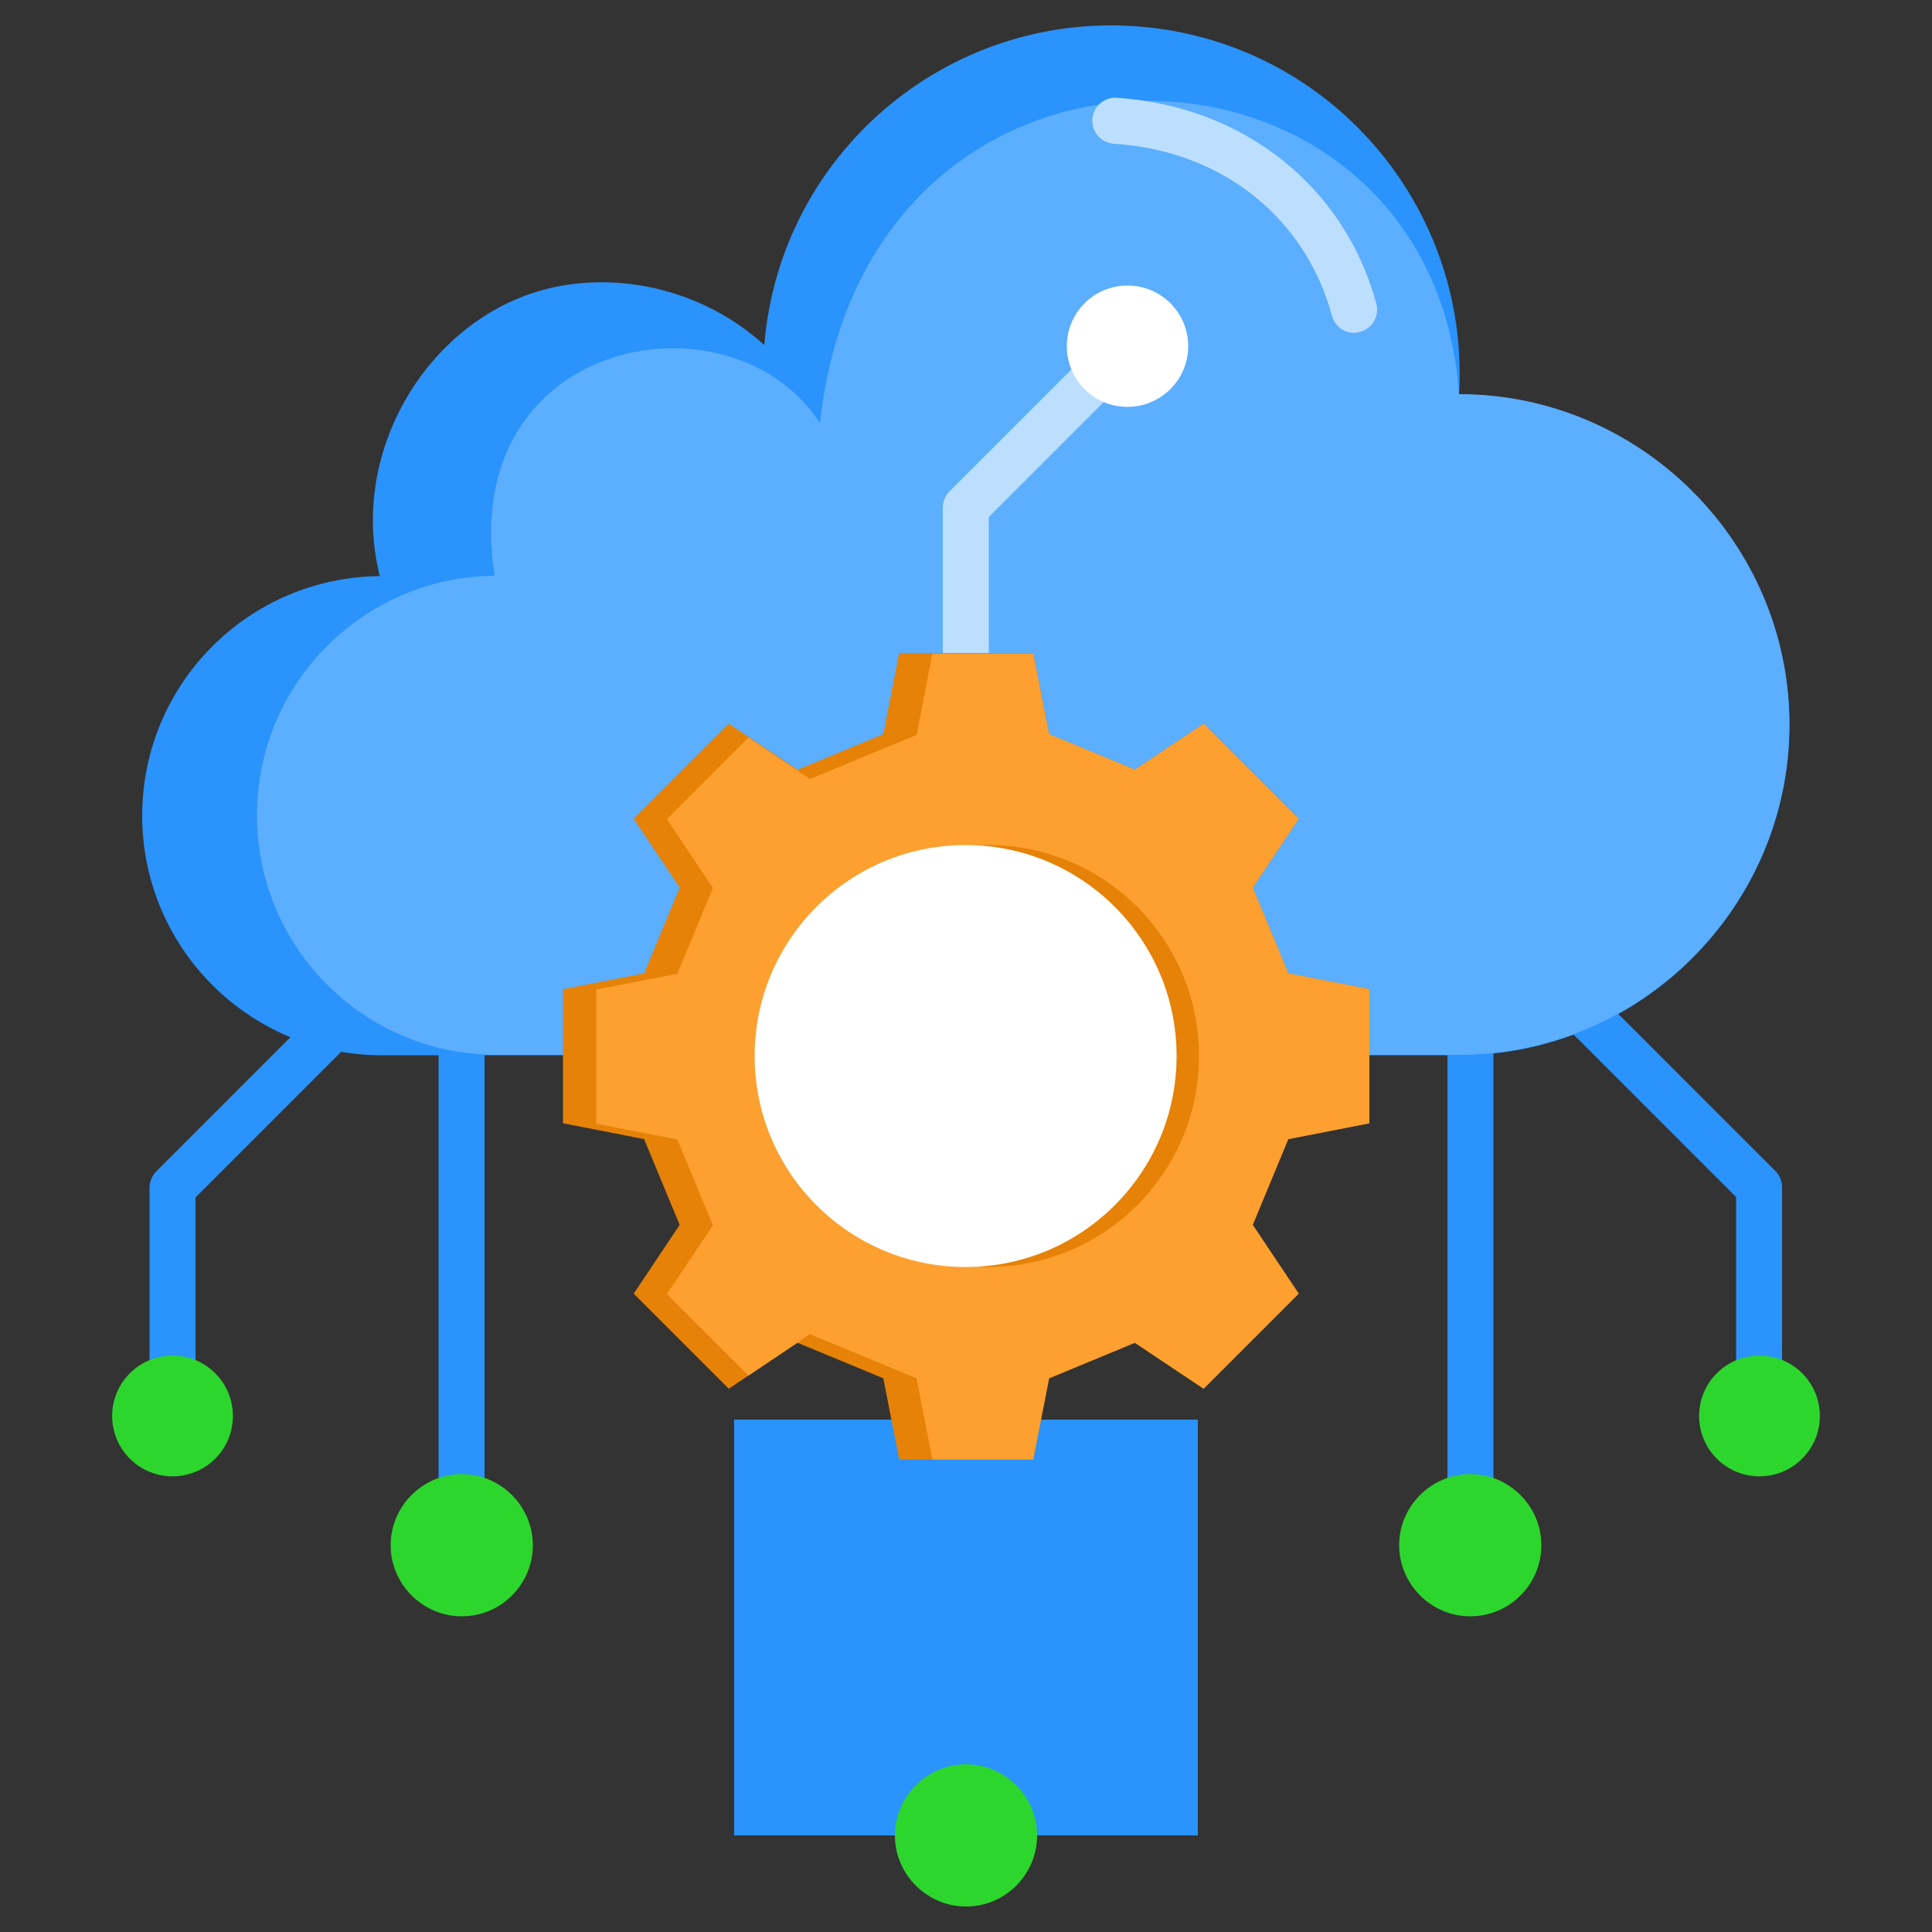 <?xml version="1.0" encoding="UTF-8"?>
<svg id="Layer_1" xmlns="http://www.w3.org/2000/svg" viewBox="0 0 50 50">
  <rect x="0" y="0" width="50" height="50" fill="#333333" stroke="none"/>
  <defs>
    <style>
      .cls-1 {
        fill: none;
        stroke: #2a93fc;
        stroke-linejoin: round;
        stroke-width: 12px;
      }

      .cls-2, .cls-3, .cls-4, .cls-5, .cls-6, .cls-7, .cls-8 {
        fill-rule: evenodd;
      }

      .cls-2, .cls-9 {
        fill: #e68207;
      }

      .cls-10, .cls-8 {
        fill: #2a93fc;
      }

      .cls-3 {
        fill: #fda02f;
      }

      .cls-4 {
        fill: #5caeff;
      }

      .cls-11, .cls-5 {
        fill: #fff;
      }

      .cls-6 {
        fill: #2dd62d;
      }

      .cls-7 {
        fill: #bddfff;
      }
    </style>
  </defs>
  <path class="cls-8" d="M40.78,25.14l5.17,5.17c.12.12.17.27.17.42h0v5.91h-1.19v-5.66l-5-5,.84-.84Z"/>
  <path class="cls-10" d="M37.46,25.75h1.19v14.24h-1.19v-14.24Z"/>
  <path class="cls-1" d="M25,47.5v-10.76"/>
  <path class="cls-8" d="M10.06,25.99l-5,5v5.66h-1.19v-5.91h0c0-.15.06-.31.17-.42l5.17-5.17.84.84Z"/>
  <path class="cls-10" d="M11.35,25.75h1.19v14.24h-1.19v-14.24Z"/>
  <g>
    <g>
      <path class="cls-8" d="M19.78,8.93c.4-4.92,4.69-8.6,9.62-8.25,4.93.35,8.65,4.6,8.36,9.53,4.7,0,8.55,3.85,8.55,8.55s-3.85,8.55-8.55,8.55H9.83c-3.4-.03-6.15-2.79-6.15-6.2s2.75-6.17,6.15-6.2c-.83-3.28,1.32-6.72,4.39-7.45,1.86-.44,4.01.06,5.56,1.47h0Z"/>
      <path class="cls-4" d="M37.76,10.2c4.7,0,8.55,3.85,8.55,8.55s-3.85,8.55-8.55,8.55H12.8c-3.4-.03-6.15-2.79-6.15-6.2s2.75-6.17,6.15-6.2c-.97-6.2,6.14-7.48,8.42-3.95,1.23-11.31,15.85-10.68,16.54-.75h0Z"/>
    </g>
    <path class="cls-6" d="M11.95,41.83c1.02,0,1.84-.83,1.84-1.84s-.83-1.84-1.84-1.84-1.84.83-1.84,1.84.83,1.84,1.84,1.84Z"/>
    <path class="cls-6" d="M3.36,37.75c.61.61,1.6.61,2.21,0,.61-.61.61-1.6,0-2.21s-1.6-.61-2.21,0-.61,1.6,0,2.21h0Z"/>
    <path class="cls-6" d="M38.05,41.83c1.02,0,1.84-.83,1.84-1.84s-.83-1.84-1.84-1.84-1.84.83-1.84,1.84.83,1.84,1.84,1.84Z"/>
    <path class="cls-6" d="M46.64,37.75c-.61.61-1.6.61-2.21,0s-.61-1.6,0-2.21,1.6-.61,2.21,0,.61,1.6,0,2.21h0Z"/>
    <path class="cls-7" d="M28.83,3.72c-.33-.02-.58-.3-.56-.63.02-.33.3-.58.63-.56,1.64.11,3.11.68,4.27,1.6,1.18.93,2.04,2.22,2.45,3.73.08.32-.1.64-.42.73s-.64-.1-.73-.42c-.34-1.26-1.05-2.33-2.03-3.11-.97-.77-2.21-1.25-3.61-1.34Z"/>
    <path class="cls-7" d="M24.4,18.03v-4.89c0-.17.07-.32.18-.43l4.17-4.17.84.84-4,4v4.64h-1.19Z"/>
    <path class="cls-5" d="M29.18,10.53c.86,0,1.57-.7,1.57-1.57s-.7-1.57-1.57-1.57-1.57.7-1.57,1.57.7,1.57,1.57,1.57Z"/>
    <path class="cls-6" d="M25,49.34c1.02,0,1.84-.83,1.84-1.84s-.83-1.84-1.84-1.84-1.84.83-1.84,1.84.83,1.84,1.84,1.84Z"/>
    <path class="cls-2" d="M27.15,19l2.22.92,1.78-1.19,2.46,2.46-1.19,1.78.92,2.22,2.1.41v3.47l-2.1.41-.92,2.22,1.19,1.78-2.46,2.46-1.78-1.19-2.22.92-.41,2.1h-3.47l-.41-2.1-2.22-.92-1.78,1.19-2.46-2.46,1.19-1.78-.92-2.22-2.1-.41v-3.47l2.1-.41.92-2.22-1.19-1.78,2.46-2.46,1.78,1.19,2.22-.92.41-2.1h3.47l.41,2.1Z"/>
    <path class="cls-3" d="M27.15,19l2.22.92,1.78-1.19,2.46,2.46-1.19,1.78.92,2.22,2.1.41v3.47l-2.1.41-.92,2.22,1.19,1.78-2.46,2.46-1.78-1.19-2.22.92-.41,2.1h-2.61l-.41-2.1-2.76-1.14-1.22.82-.37.25-2.11-2.11,1.19-1.78-.92-2.22-2.1-.41v-3.47l2.1-.41.92-2.22-1.19-1.78,2.11-2.11.37.25,1.22.82,2.76-1.14.41-2.1h2.61l.41,2.1Z"/>
  </g>
  <circle class="cls-9" cx="25.57" cy="27.33" r="5.46"/>
  <circle class="cls-11" cx="24.99" cy="27.33" r="5.46"/>
</svg>